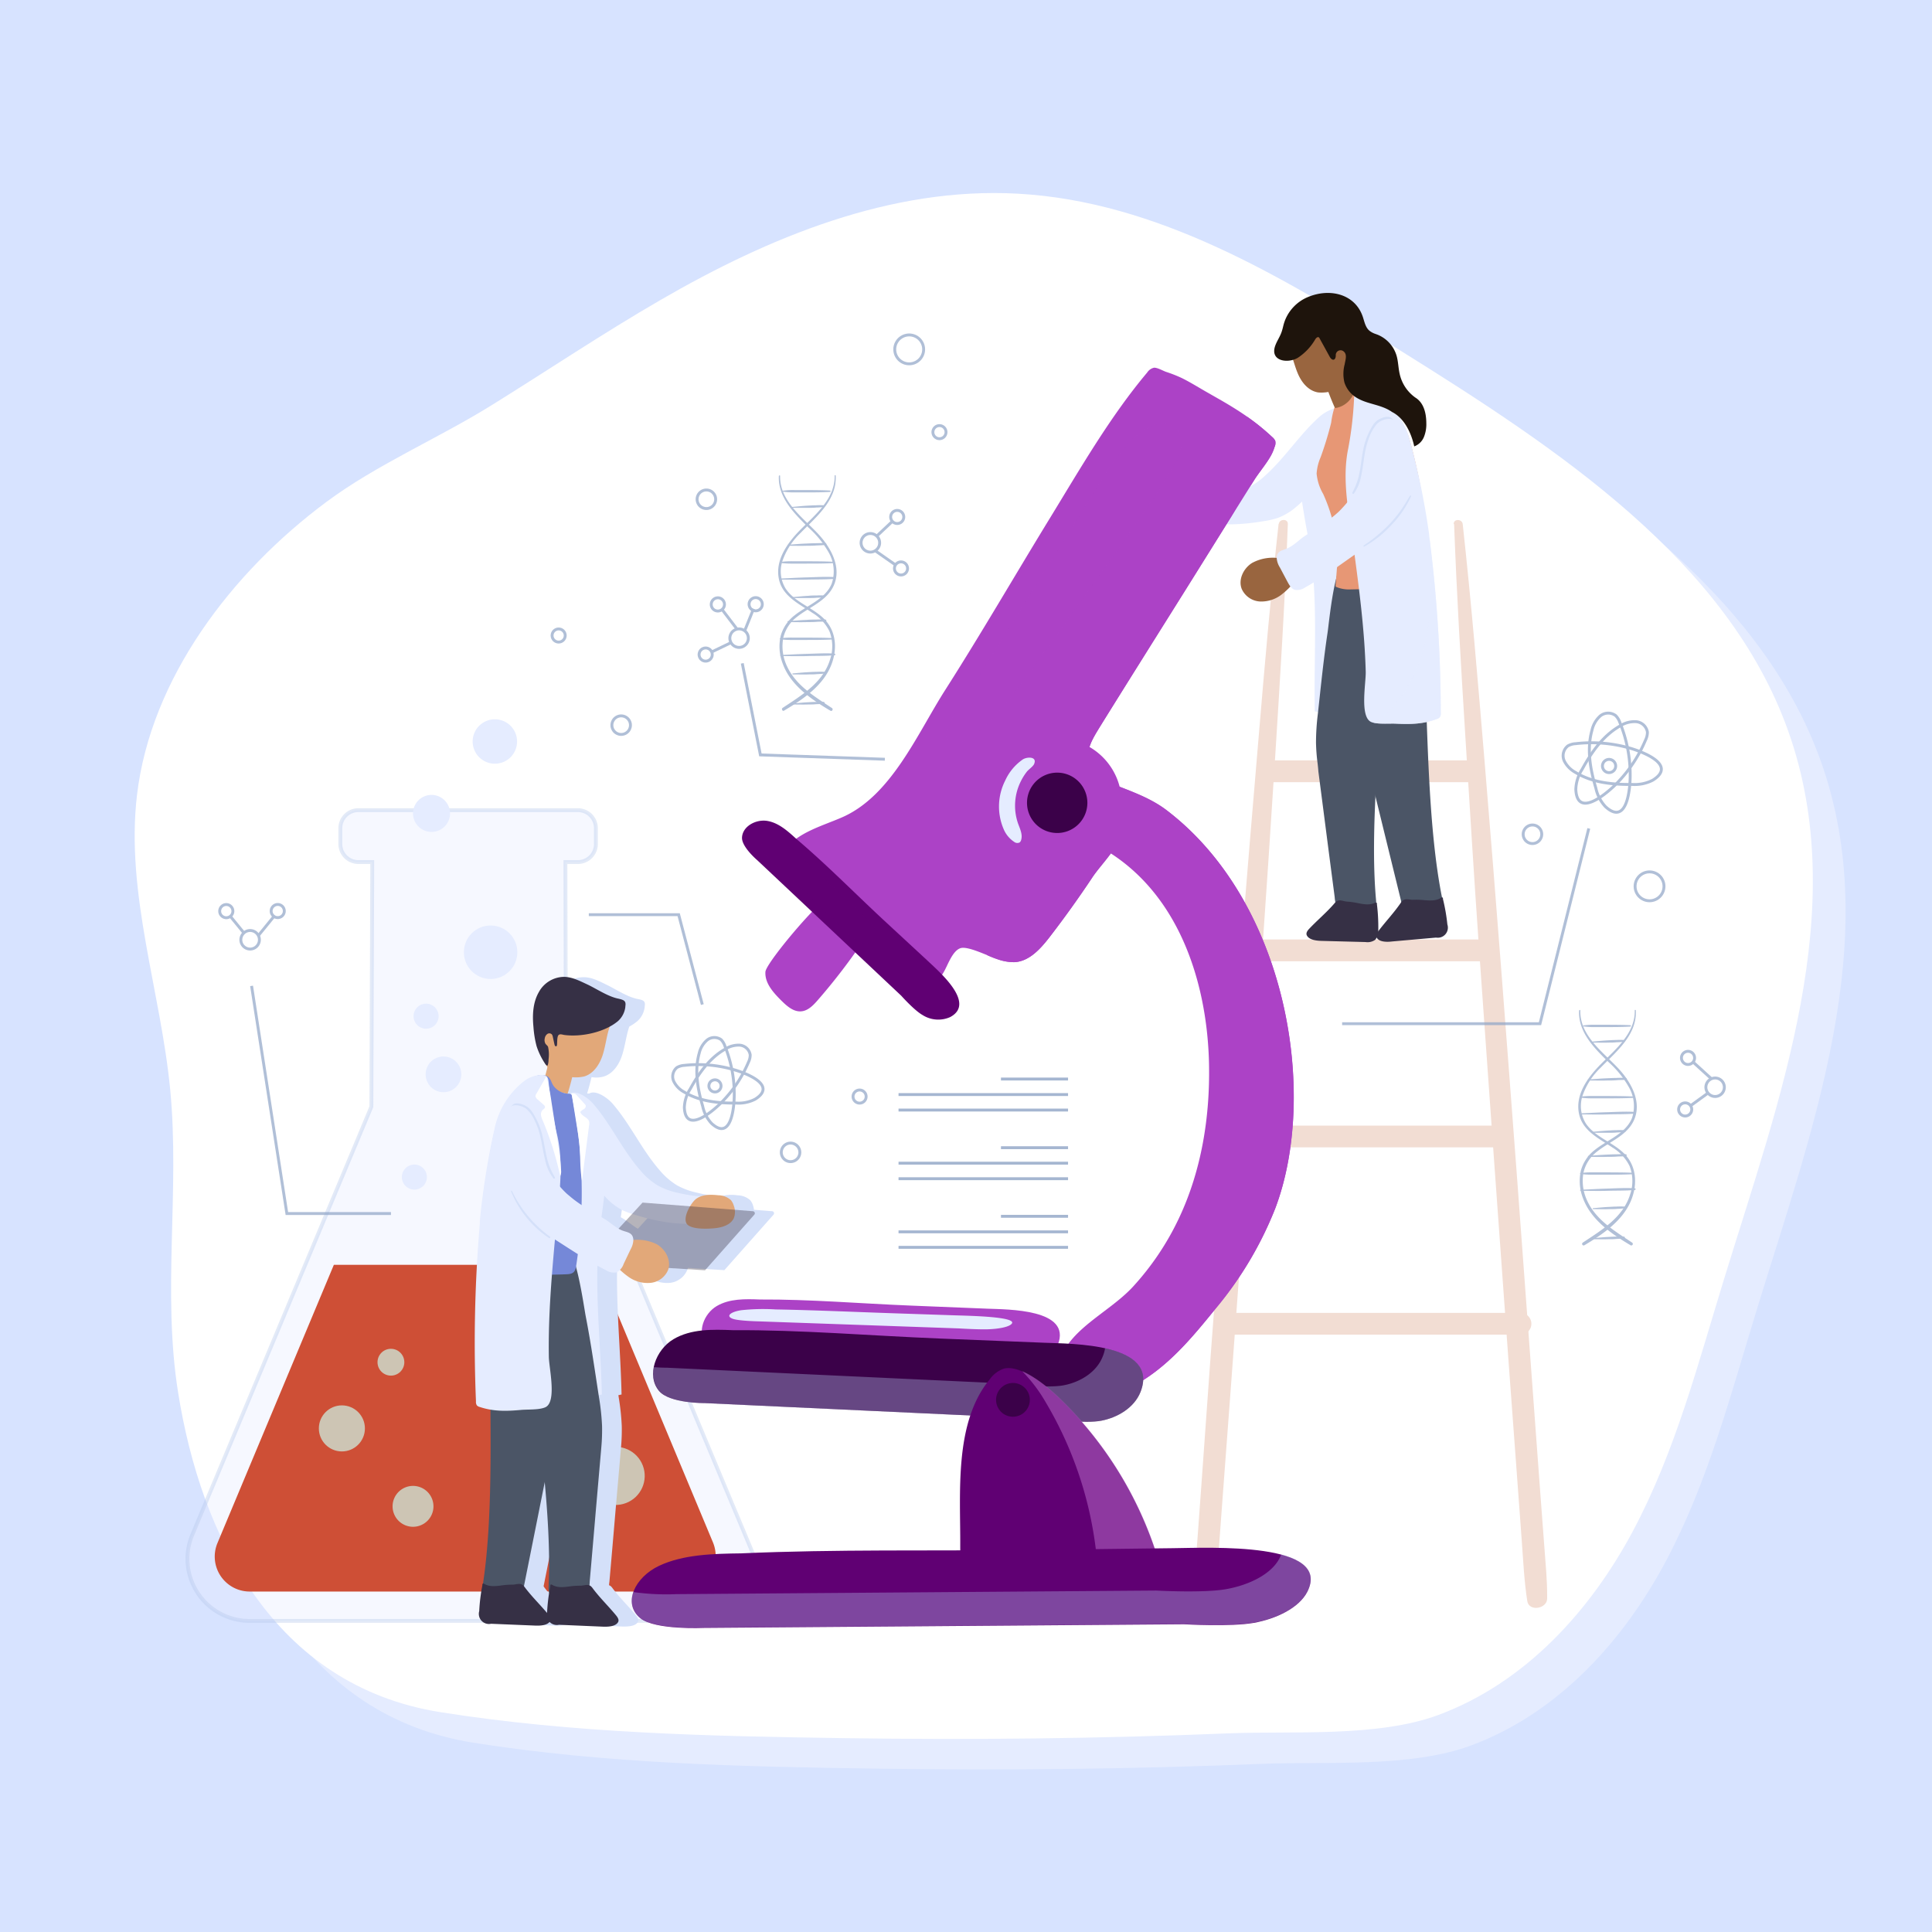 <svg xmlns="http://www.w3.org/2000/svg" viewBox="0 0 500 500"><defs><style>.cls-1{isolation:isolate;}.cls-2{fill:#d7e3ff;}.cls-11,.cls-17,.cls-26,.cls-28,.cls-29,.cls-3{mix-blend-mode:multiply;}.cls-14,.cls-30,.cls-4{fill:#e5ecff;}.cls-5{fill:#fff;}.cls-6{fill:#f2ddd3;}.cls-7{fill:#4b5566;}.cls-19,.cls-8{fill:#363045;}.cls-9{fill:#e79775;}.cls-10{fill:#99653f;}.cls-11{opacity:0.57;}.cls-12{fill:#1e140c;}.cls-13,.cls-17{fill:#d4e0f9;}.cls-14{stroke:#b3c5e8;opacity:0.37;}.cls-14,.cls-33{stroke-miterlimit:10;}.cls-15{fill:#ce4f36;}.cls-16{fill:#ccfff2;opacity:0.67;}.cls-18{fill:#e2a879;}.cls-19{opacity:0.36;}.cls-20,.cls-28{fill:#7588d8;}.cls-21,.cls-31{fill:#ac42c6;}.cls-22{fill:#600073;}.cls-23,.cls-25,.cls-30,.cls-31{mix-blend-mode:screen;}.cls-23{opacity:0.57;}.cls-24{fill:#3b0149;}.cls-26{opacity:0.34;}.cls-27{fill:#b8ccf3;}.cls-28,.cls-29{opacity:0.41;}.cls-29{fill:#cf8ce0;}.cls-31{opacity:0.65;}.cls-32{opacity:0.8;}.cls-33{fill:none;stroke:#8fa4c6;stroke-width:0.75px;}.cls-34{opacity:0.7;}.cls-35{fill:#8fa4c6;}</style></defs><g class="cls-1"><g id="BACKGROUND"><rect class="cls-2" width="500" height="500"/></g><g id="OBJECTS"><g class="cls-3"><path class="cls-4" d="M380.78,451.7c22.56-8.4,39.36-27.07,50.3-47.58s16.79-43.1,23.58-65.2c14.24-46.4,33-95.81,16.59-141.86C455.57,153,411.84,124.17,370.83,98.59c-30.43-19-62.75-38.6-99-40.58C239,56.22,207.41,69.34,179.46,85.52c-14.89,8.62-29.12,18.19-43.71,27.25-13.93,8.64-29.75,15.36-42.73,25C68.37,156,47.51,183.51,43.93,213.69c-3,25.48,6.19,50.83,8.62,76.42,2.45,25.95-2.09,52.23,2,78,5.9,37.32,24.76,76,67.86,82.89,34.43,5.46,69.73,6.23,104.51,6.72,33.16.48,66.36.13,99.47-1.23C343,455.81,365,457.58,380.78,451.7Z"/></g><path class="cls-5" d="M372.31,443.81c22.56-8.4,39.35-27.07,50.29-47.58s16.79-43.1,23.58-65.2c14.25-46.4,33-95.81,16.6-141.86-15.69-44.07-59.41-72.89-100.43-98.48-30.43-19-62.75-38.59-99-40.57-32.84-1.8-64.46,11.32-92.4,27.51-14.9,8.62-29.13,18.18-43.72,27.24-13.93,8.65-29.75,15.36-42.72,25C59.9,148.14,39,175.62,35.45,205.79c-3,25.49,6.19,50.84,8.62,76.43,2.46,25.95-2.09,52.23,2,78,5.89,37.31,24.75,76,67.86,82.88,34.42,5.47,69.72,6.23,104.5,6.73,33.16.48,66.36.13,99.48-1.24C334.51,447.92,356.53,449.69,372.31,443.81Z"/><path class="cls-6" d="M381.19,202.42l-52.63,0a2.82,2.82,0,1,1,0-5.63l52.63,0a2.82,2.82,0,1,1,0,5.63Z"/><path class="cls-6" d="M384.23,248.77l-58.74,0a2.82,2.82,0,1,1,0-5.63l58.74,0a2.82,2.82,0,1,1,0,5.63Z"/><path class="cls-6" d="M387.46,296.94l-65.23,0a2.82,2.82,0,1,1,0-5.63l65.23,0a2.82,2.82,0,1,1,0,5.63Z"/><path class="cls-6" d="M393.33,345.4l-73.35,0a2.82,2.82,0,1,1,0-5.62l73.35,0a2.82,2.82,0,1,1,0,5.63Z"/><path class="cls-6" d="M330.9,135.58c-2,18.07-3.57,36.18-5.09,54.28s-3.08,36.19-4.46,54.29q-4.14,54.28-8.17,108.57L311,383.18q-.54,7.49-1.09,15c-.37,5.16-.95,10.34-.9,15.51,0,2.65,4.7,3.47,5.14.65.74-4.62,1-9.28,1.32-13.95s.68-9,1-13.57q1-13.71,2.05-27.42,2-27.14,4-54.28c2.57-36.18,5.16-72.36,7.45-108.57,1.28-20.3,2.56-40.6,3.32-60.93.05-1.44-2.19-1.38-2.35,0Z"/><path class="cls-6" d="M376.32,135.6c.67,18.29,1.76,36.56,2.9,54.84,1.13,18.09,2.23,36.19,3.5,54.28q3.82,54.3,7.76,108.58l2.25,30.46q.56,7.49,1.1,15c.39,5.21.62,10.44,1.43,15.61.44,2.79,5.11,2,5.14-.65.06-4.62-.43-9.24-.76-13.85l-1-13.3q-1-13.56-2-27.14-2-27.15-4-54.28c-2.73-36.2-5.45-72.4-8.47-108.58-1.7-20.32-3.39-40.65-5.62-60.93-.15-1.38-2.39-1.44-2.34,0Z"/><path class="cls-4" d="M354.43,179.64c0-10.34,0-20.7-.81-31-.74-9-1-20.64-7.06-27.94a8.14,8.14,0,0,0-5.08-3.07,5,5,0,0,0-5.08,2.57,8.08,8.08,0,0,0-.2,4.5c.68,4.6,1.35,9.2,2.24,13.76,2.92,14.93,1.51,30.47,1.83,45.64a24.35,24.35,0,0,0,11.26-.33,4.09,4.09,0,0,0,2.2-1.16A4.54,4.54,0,0,0,354.43,179.64Z"/><path class="cls-4" d="M341.57,107.78c-5.28,4.67-9.07,10.84-14.37,15.5a18.22,18.22,0,0,1-5,3.3,18.58,18.58,0,0,1-5.27,1.18,40.94,40.94,0,0,1-7.67.06,9.14,9.14,0,0,0-3.83.15,2.75,2.75,0,0,0-2,2.92,3.68,3.68,0,0,0,2.2,2.18c6.66,3.32,14.55,3,21.88,1.73a20.32,20.32,0,0,0,3.17-.76,15.69,15.69,0,0,0,4.67-2.77c6.09-5,9.54-12.5,12.62-19.77a7.28,7.28,0,0,0,.84-3.68C348.25,103.66,343.35,106.2,341.57,107.78Z"/><path class="cls-7" d="M354.23,199.05a48.17,48.17,0,0,1-1-5.33,61.37,61.37,0,0,1-.35-7.55c0-7-.1-14,.16-21.06.19-5-.1-10.11.8-15.09.35-1.92.85-4.66,3.45-4.4,3.72.38,6.56,5.95,7.86,8.88,2.86,6.44,3.28,13,3.61,19.91.75,15.66.87,40.27,4.46,58,.57,2.79-.1,3.07-2.45,4.69-2.12,1.46-5.06,1.78-6.79-.52a9.68,9.68,0,0,1-1.43-3.62l-4.36-17.77q-1.73-7.07-3.46-14.13C354.55,200.37,354.38,199.71,354.23,199.05Z"/><path class="cls-8" d="M373.44,232.69l0-.17a.45.45,0,0,0-.12-.25c-.12-.08-.28,0-.4.09-1.29.84-3,.72-4.49.58a18.74,18.74,0,0,0-2.8-.07c-.89,0-1.89-.43-2.67.24a2.54,2.54,0,0,0-.44.54c-1.77,2.6-3.89,4.79-5.79,7.31-.37.5-.75,1.15-.45,1.69.69,1.22,2.83,1.15,4,1l11.36-1a2.62,2.62,0,0,0,2.94-3.4A48.24,48.24,0,0,0,373.44,232.69Z"/><path class="cls-7" d="M341,197.62a49.25,49.25,0,0,1-.42-5.42,61.45,61.45,0,0,1,.49-7.54c.77-7,1.46-14,2.5-20.91.41-2.72,1.8-18.23,4.73-18.71,4.95-.79,9.73,1.85,14,4.39a6.37,6.37,0,0,1,1.54,1.13c2.52,2.77-.08,6.91-1.48,9.47a40.4,40.4,0,0,0-2.78,5.54,32.91,32.91,0,0,0-1.47,9.16c-1,15.66-3.61,40.13-2,58.11.26,2.84-.44,3-3,4.39-2.27,1.22-5.22,1.21-6.69-1.27a9.86,9.86,0,0,1-1-3.76q-1.19-9.06-2.36-18.14-.93-7.22-1.87-14.43C341.16,199,341.07,198.29,341,197.62Z"/><path class="cls-8" d="M356.35,234.06l0-.17a.37.37,0,0,0-.09-.26c-.11-.09-.28,0-.41,0-1.37.7-3,.39-4.52.08a20.26,20.26,0,0,0-2.77-.38c-.9-.06-1.84-.64-2.69-.05a2.47,2.47,0,0,0-.49.48c-2.05,2.39-4.41,4.33-6.57,6.62-.43.45-.87,1.06-.63,1.63.55,1.29,2.68,1.46,3.82,1.49l11.4.3a3.45,3.45,0,0,0,2.49-.57,3.51,3.51,0,0,0,.81-2.48A48.78,48.78,0,0,0,356.35,234.06Z"/><path class="cls-9" d="M346,140.86c.13,1.1.3,2.22.33,3.32A27.39,27.39,0,0,1,346,147c-.11,1.48-.23,3-.35,4.44a.67.67,0,0,0,0,.32.53.53,0,0,0,.29.19,8.38,8.38,0,0,0,3.13.6q10.2-.17,20.37-1c.91-6.23.07-12.71-.78-18.94a136.44,136.44,0,0,0-3.89-18.87c-1.64-5.93-9.58-17.27-16.8-11a10.64,10.64,0,0,0-2.65,2.83,22.66,22.66,0,0,0-.82,3.85,89.08,89.08,0,0,1-2.71,8.88,12.75,12.75,0,0,0-1.05,4.25,12.71,12.71,0,0,0,1.7,5.29A42.35,42.35,0,0,1,346,140.86Z"/><path class="cls-10" d="M331.62,144.56a11.24,11.24,0,0,0-7.58,1.13c-2.22,1.38-3.63,4.27-2.69,6.71a5.51,5.51,0,0,0,4.65,3.26,8.56,8.56,0,0,0,5.6-1.73,19.84,19.84,0,0,0,4.12-4.31"/><path class="cls-4" d="M372.59,185.64a1.6,1.6,0,0,1-.74.44c-3.54,1.34-6.81,1.39-10.58,1.21-1.47-.08-4.08.15-5.74-.23a3.59,3.59,0,0,1-.63-.19c-3.06-1.27-1.38-10.08-1.45-13-.29-10.85-1.72-21.62-3.17-32.36,0-.18,0-.36-.07-.54-1.09-8.13-3-16.77-1.28-24.94a92.61,92.61,0,0,0,1.48-12.44c.09-1.42,0-2.57,1.67-2.71a7.92,7.92,0,0,1,4.95,1.59,21,21,0,0,1,7.78,11.25,196.3,196.3,0,0,1,5,24.23l.06.47,0,.19a361.37,361.37,0,0,1,3,45.89A1.62,1.62,0,0,1,372.59,185.64Z"/><g class="cls-11"><path class="cls-4" d="M372.59,185.64a1.6,1.6,0,0,1-.74.44c-3.54,1.34-6.81,1.39-10.58,1.21-1.47-.08-4.08.15-5.74-.23l.21-.14c7.33-4.91,11.66-13.39,13.41-22s1.25-17.49.72-26.26a361.37,361.37,0,0,1,3,45.89A1.62,1.62,0,0,1,372.59,185.64Z"/></g><path class="cls-10" d="M333.44,90.05c1.1,2.15,1.54,4.58,2.51,6.79s2.69,4.31,5.17,4.72a9.92,9.92,0,0,0,5.3-1c2.34-1,4.78-2.27,5.84-4.49a1.92,1.92,0,0,0,.12-1.92A51.64,51.64,0,0,0,350,87.36a11.78,11.78,0,0,0-1.85-3.21C345.84,81.5,341.58,81,338,82.09a8.63,8.63,0,0,0-4.82,3.22C332.1,86.93,332.59,88.41,333.44,90.05Z"/><path class="cls-10" d="M349.68,97.64a6.77,6.77,0,0,1,.82,3.41,4.84,4.84,0,0,1-.89,2.07,6.25,6.25,0,0,1-2,1.79,5.51,5.51,0,0,1-1.23.51,2.69,2.69,0,0,1-.67.15c-.29,0-.27-.06-.39-.34-.88-2-1.66-4-2.34-6.13"/><path class="cls-12" d="M356,86.43l.49.18a8.46,8.46,0,0,1,4.93,5.4c.45,1.53.45,3.15.8,4.69a10.19,10.19,0,0,0,4.07,6.19c2.23,1.37,2.83,4.12,2.84,6.63a8.75,8.75,0,0,1-.61,3.55,4.36,4.36,0,0,1-2.52,2.46c-.7-3.29-2.49-7.28-5.73-8.9-2.83-2-6.36-1.95-9.22-3.72A7.18,7.18,0,0,1,347.94,99a9.55,9.55,0,0,1,.06-4.72c.17-1.09.75-2.55-.3-3.36a1.23,1.23,0,0,0-2,1c0,1.47-1,1.56-1.64.29l-2.55-4.64a.67.67,0,0,0-.18-.25c-.33-.24-.73.15-.94.49a14.2,14.2,0,0,1-4.52,4.79c-2.57,1.53-7.24.9-5.86-3.08.44-1.25,1.23-2.34,1.66-3.6s.38-1.65.88-3a10.86,10.86,0,0,1,6-6.07c5.82-2.4,12.33-.65,14.21,5.34.4,1.26.69,2.68,1.74,3.47A5.11,5.11,0,0,0,356,86.43Z"/><path class="cls-4" d="M347.56,131.28a23.8,23.8,0,0,0,5.32-9.14c1.07-3.41,0-6.82,1.64-10.11.86-1.75,2.62-3.26,4.57-3.1,1.7.14,3.06,1.49,4,2.93a21.26,21.26,0,0,1,3,11,18.76,18.76,0,0,1-.8,6.67c-1.84,5.28-7.2,8.93-11.64,11.91-5.31,3.57-10.22,7.45-15.87,10.58a3.61,3.61,0,0,1-2.57.65c-1-.25-1.53-1.22-2-2.09-.67-1.25-1.33-2.51-2-3.76a5.23,5.23,0,0,1-.8-2.36c0-2,1.6-2,2.92-2.62,1.52-.7,2.95-2.19,4.36-3.13,3-2,6.19-3.86,8.85-6.36C346.89,132,347.23,131.64,347.56,131.28Z"/><path class="cls-13" d="M360.49,108.5c-.21-.09-.33-.32-.52-.43a1.62,1.62,0,0,0-.69-.19,3.65,3.65,0,0,0-1.8.37,4.41,4.41,0,0,0-1.81,1.28,12.06,12.06,0,0,0-1.2,2,17.56,17.56,0,0,0-1.63,4.66c-.37,1.79-.56,3.61-.87,5.41a23.43,23.43,0,0,1-.67,2.87,23.39,23.39,0,0,1-1.3,3c-.1.22.19.5.37.28a10.49,10.49,0,0,0,1.83-4.3c.38-1.61.58-3.26.83-4.9a24.06,24.06,0,0,1,1.14-4.9,12.56,12.56,0,0,1,2.11-3.87,4.68,4.68,0,0,1,2.36-1.28c.4-.09,1.46-.21,1.78.16.06.06.13,0,.07-.08Z"/><path class="cls-13" d="M353.11,141.43a28,28,0,0,0,7.07-5.65,26.09,26.09,0,0,0,5-7.34c.07-.17-.2-.27-.29-.12-.77,1.25-1.49,2.53-2.35,3.73a32.05,32.05,0,0,1-2.81,3.45,39.3,39.3,0,0,1-6.8,5.67.15.15,0,0,0,.16.26Z"/><path class="cls-14" d="M200.69,416,146.47,286.42l-.14-63.32h3.22a4.67,4.67,0,0,0,4.67-4.67v-4.09a4.67,4.67,0,0,0-4.67-4.67H92.75a4.67,4.67,0,0,0-4.67,4.67v4.09a4.67,4.67,0,0,0,4.67,4.67h3.59l-.23,63.32L49.76,397.22a16.07,16.07,0,0,0,14.82,22.27H198.39A2.49,2.49,0,0,0,200.69,416Z"/><path class="cls-15" d="M176.07,411.89H64.64a9.05,9.05,0,0,1-8.36-12.55l30.12-72h68.11l30,71.82A9.19,9.19,0,0,1,176.07,411.89Z"/><path class="cls-4" d="M110.48,304.64a3.24,3.24,0,1,1-3.24-3.25A3.24,3.24,0,0,1,110.48,304.64Z"/><circle class="cls-4" cx="126.97" cy="246.44" r="6.92"/><path class="cls-4" d="M116.47,210.52a4.79,4.79,0,1,1-4.79-4.8A4.8,4.8,0,0,1,116.47,210.52Z"/><path class="cls-4" d="M113.51,263a3.24,3.24,0,1,1-3.24-3.25A3.24,3.24,0,0,1,113.51,263Z"/><circle class="cls-4" cx="114.77" cy="278.04" r="4.62"/><circle class="cls-4" cx="128.07" cy="191.9" r="5.75"/><circle class="cls-16" cx="101.17" cy="352.54" r="3.47"/><path class="cls-16" d="M112.18,389.83a5.29,5.29,0,1,1-5.29-5.28A5.29,5.29,0,0,1,112.18,389.83Z"/><circle class="cls-16" cx="88.48" cy="369.67" r="5.96"/><circle class="cls-16" cx="159.32" cy="381.98" r="7.52" transform="translate(-125.51 81.7) rotate(-20.85)"/><path class="cls-17" d="M199.85,313.46l-4.72-.37a6,6,0,0,0-.21-1,4.07,4.07,0,0,0-.77-1.49,5,5,0,0,0-3.27-1.25,10.18,10.18,0,0,0-4.54.31,41,41,0,0,1-6-1,18.87,18.87,0,0,1-5.06-1.86,18.25,18.25,0,0,1-4.56-3.94c-4.64-5.31-7.59-11.93-12.21-17.26-1.22-1.4-4.24-3.63-6-2.6l-.39,0h-.18c.44-1.4.81-2.82,1.15-4.24a7,7,0,0,0,3.23-.18c2.45-.79,4-3.25,4.75-5.71s1-4.86,1.79-7.19a12.68,12.68,0,0,0,2.07-1.39,5.85,5.85,0,0,0,1.92-3.7c0-.06,0-.1,0-.15.24-1.4-.39-1.62-1.78-1.89-2.72-.53-5.52-2.45-8-3.65-1.89-.91-3.84-2-6-2a7.52,7.52,0,0,0-6.61,3.91c-1.59,2.75-1.71,6-1.41,9.11a27,27,0,0,0,.8,4.89,18,18,0,0,0,2.27,4.64,1.28,1.28,0,0,0,.29.32c.08.12.14.24.22.35l.08.09c-.19.72-.37,1.43-.55,2.15a3,3,0,0,0-.86-.13H145a8,8,0,0,0-4.61,1.79,21,21,0,0,0-7.29,11.58A194.4,194.4,0,0,0,129.18,316c0,.16,0,.31,0,.47l0,.19a362.54,362.54,0,0,0-1,46,1.62,1.62,0,0,0,.31,1.11,1.57,1.57,0,0,0,.76.41,19.66,19.66,0,0,0,2.77.69c.11,14.27.14,31.47-1.91,45l-.07,0a.33.33,0,0,0-.1.24l0,.17a47.28,47.28,0,0,0-.79,6.7,2.62,2.62,0,0,0,3.08,3.27l11.39.47c1,0,2.94,0,3.73-1h0a3.53,3.53,0,0,0,2.45.74l11.39.49c1.14,0,3.28,0,3.92-1.22.28-.55-.13-1.19-.52-1.67-2-2.44-4.21-4.54-6.09-7.07a2.79,2.79,0,0,0-.46-.51,1.42,1.42,0,0,0-.42-.22c0-.37.08-.73.11-1.09q.8-9.12,1.57-18.23l1.26-14.49c.06-.68.11-1.35.17-2a49.08,49.08,0,0,0,.18-5.42,61.29,61.29,0,0,0-.81-7.52c0-.14-.05-.29-.07-.43l.83-.19c-.24-11.06-1.4-22.27-1.14-33.36q1.13.62,2.28,1.2a3.63,3.63,0,0,0,2.59.54,2.15,2.15,0,0,0,.94-.62,14.44,14.44,0,0,0,2.31,1.89A8.47,8.47,0,0,0,173.4,332a5.5,5.5,0,0,0,4.51-3.46,2.84,2.84,0,0,0,.09-.42l9.46.6,12.75-14.39A.54.54,0,0,0,199.85,313.46Zm-34-.37a17.49,17.49,0,0,0,2.74,1.07L165.09,318c-1.27-.72-2.5-1.82-3.7-2.55l-.73-.44c.27-1.82.51-3.66.73-5.49l.21.24A15.55,15.55,0,0,0,165.86,313.09Zm-25,97.66-.17-.21q1.78-8.91,3.56-17.82c.6-3,1.2-6,1.79-9a199.84,199.84,0,0,1,1,26.52,6.12,6.12,0,0,0,.14,2,34.48,34.48,0,0,0-.52,5v.26C144.7,415.18,142.61,413.15,140.82,410.75Z"/><path class="cls-4" d="M153.49,285.62c4.62,5.33,7.57,11.95,12.21,17.26a18.25,18.25,0,0,0,4.56,3.94,18.87,18.87,0,0,0,5.06,1.86,41.41,41.41,0,0,0,7.6,1.07,9.24,9.24,0,0,1,3.78.65,2.76,2.76,0,0,1,1.59,3.16,3.7,3.7,0,0,1-2.47,1.87c-7,2.41-14.82,1.07-21.92-1.17a19.28,19.28,0,0,1-3-1.17,15.55,15.55,0,0,1-4.26-3.36c-5.38-5.78-7.82-13.64-9.91-21.26a7.25,7.25,0,0,1-.35-3.76C147.41,280.66,151.94,283.82,153.49,285.62Z"/><path class="cls-18" d="M180.19,310.24c1.59-1.15,3.73-1.12,5.69-.91a5,5,0,0,1,3.27,1.25,4.07,4.07,0,0,1,.77,1.49,4.49,4.49,0,0,1,0,3.17c-.7,1.54-2.49,2.25-4.16,2.52s-7,.62-8.06-1.09S178.9,311.17,180.19,310.24Z"/><path class="cls-18" d="M157.92,265.36c-.91,2.41-1.12,5-1.89,7.49s-2.3,4.92-4.75,5.71a9.53,9.53,0,0,1-5.43-.3,20.31,20.31,0,0,1-2.52-.88,3.36,3.36,0,0,1-1.72-1.32,17.43,17.43,0,0,1-1.42-2.53q-.3-.66-.54-1.35a2,2,0,0,1-.12-1.27,59.3,59.3,0,0,1,1.48-6,13.52,13.52,0,0,1,1.56-3.64c2.09-3.12,6.32-4.26,10-3.64a8.12,8.12,0,0,1,5.14,2.69C159,261.89,158.62,263.51,157.92,265.36Z"/><path class="cls-8" d="M161.84,260.42c0,.05,0,.09,0,.15a5.85,5.85,0,0,1-1.92,3.7c-3.44,2.89-9.48,4.16-13.86,3.58-.47-.06-1.17-.37-1.54.06s-.3,1.82-.36,2.44c0,.18-.08.41-.26.44s-.35-.23-.39-.45c-.15-.65-.29-1.31-.44-2a1.43,1.43,0,0,0-.25-.64.92.92,0,0,0-1.18-.1,1.69,1.69,0,0,0-.65,1.09,1.94,1.94,0,0,0,.14,1.36c.19.34.57.53.71.89a9.25,9.25,0,0,1,.12,3.28,4.89,4.89,0,0,1-.23,1.53c-.25.07-.46-.17-.6-.39a18,18,0,0,1-2.27-4.64,27,27,0,0,1-.8-4.89c-.3-3.09-.18-6.36,1.41-9.11a7.52,7.52,0,0,1,6.61-3.91c2.15.07,4.1,1.13,6,2,2.5,1.2,5.3,3.12,8,3.65C161.45,258.8,162.08,259,161.84,260.42Z"/><path class="cls-18" d="M141.81,275.67l-1.25,4.91a.94.94,0,0,0,0,.55c.1.27.42.38.7.46l5.61,1.54a63,63,0,0,0,1.75-6.78"/><path class="cls-19" d="M195.21,314.36l-12.75,14.39-30.52-1.93,14.35-15.59,28.56,2.23A.54.54,0,0,1,195.21,314.36Z"/><path class="cls-4" d="M141.43,357.06c-.47-10.32-.94-20.67-.53-31,.35-9.07.14-20.67,5.85-28.22a8.08,8.08,0,0,1,4.94-3.29,4.94,4.94,0,0,1,5.18,2.35,8.12,8.12,0,0,1,.4,4.49c-.48,4.62-1,9.25-1.64,13.84-2.28,15-.2,30.5.13,45.67a24.35,24.35,0,0,1-11.26.16,4.06,4.06,0,0,1-2.25-1.07A4.44,4.44,0,0,1,141.43,357.06Z"/><path class="cls-7" d="M142.46,376.46a51.48,51.48,0,0,0,.79-5.37,59.6,59.6,0,0,0,0-7.56c-.29-7-.5-14-1.07-21-.4-5-.33-10.1-1.44-15-.44-1.91-1-4.63-3.64-4.26-3.7.54-6.3,6.23-7.47,9.21-2.58,6.56-2.72,13.11-2.75,20-.08,15.68.87,40.28-2,58.1-.45,2.83.23,3.07,2.65,4.59,2.18,1.37,5.13,1.56,6.76-.81a9.66,9.66,0,0,0,1.27-3.68q1.8-9,3.59-17.94,1.42-7.14,2.86-14.27Z"/><path class="cls-8" d="M124.84,410.26l0-.17a.33.33,0,0,1,.1-.24c.12-.09.28,0,.41.07,1.32.78,3,.59,4.51.38a18.69,18.69,0,0,1,2.79-.19c.89,0,1.87-.51,2.68.13a2.79,2.79,0,0,1,.46.51c1.88,2.53,4.1,4.62,6.1,7.06.39.48.8,1.12.52,1.67-.64,1.24-2.78,1.27-3.92,1.22l-11.39-.47a2.62,2.62,0,0,1-3.08-3.27A47.28,47.28,0,0,1,124.84,410.26Z"/><path class="cls-7" d="M155.63,374.45a49.08,49.08,0,0,0,.18-5.42,61.29,61.29,0,0,0-.81-7.52c-1.07-6.94-2.06-13.89-3.4-20.78-.53-2.7-2.58-18.14-5.53-18.49-5-.58-9.65,2.26-13.85,5a6.4,6.4,0,0,0-1.49,1.19c-2.4,2.88.37,6.9,1.89,9.4a41,41,0,0,1,3,5.42,32.53,32.53,0,0,1,1.86,9.09c1.67,15.59,5.34,39.93,4.51,58-.13,2.86.58,3,3.15,4.26,2.32,1.12,5.27,1,6.63-1.55a9.84,9.84,0,0,0,.85-3.8q.8-9.12,1.57-18.23l1.26-14.49C155.52,375.8,155.57,375.13,155.63,374.45Z"/><path class="cls-8" d="M142.42,410.52l0-.17a.37.37,0,0,1,.1-.25c.12-.08.28,0,.41.07,1.32.79,3,.6,4.51.39a20.11,20.11,0,0,1,2.79-.18c.89,0,1.87-.51,2.68.13a2.79,2.79,0,0,1,.46.51c1.88,2.53,4.09,4.63,6.09,7.07.39.48.8,1.12.52,1.67-.64,1.24-2.78,1.26-3.92,1.22l-11.39-.49a2.62,2.62,0,0,1-3.08-3.28A47.16,47.16,0,0,1,142.42,410.52Z"/><path class="cls-20" d="M150.2,318.12q-.37,4.88-1.12,9.7c-.33,2.13-1.72,1.91-3.5,2q-10.2.27-20.41-.15c-1.17-6.18-.61-12.69,0-18.95a132.91,132.91,0,0,1,3.07-19,21.26,21.26,0,0,1,7.2-11.51c1.45-1.1,4.33-2.66,6.2-1.67.95.51,1,1.64,1.6,2.46a5,5,0,0,0,3.86,2.05,1.05,1.05,0,0,1,.66.13.93.93,0,0,1,.29.62A125.11,125.11,0,0,1,150.2,318.12Z"/><path class="cls-18" d="M162.31,321.18a11.29,11.29,0,0,1,7.63.81c2.27,1.29,3.8,4.11,3,6.58A5.5,5.5,0,0,1,168.4,332a8.47,8.47,0,0,1-5.66-1.49,19.31,19.31,0,0,1-4.3-4.12"/><path class="cls-4" d="M123.42,363.72a1.57,1.57,0,0,0,.76.41c3.59,1.19,6.86,1.1,10.62.76,1.47-.15,4.08,0,5.73-.48a3.77,3.77,0,0,0,.62-.22c3-1.4.94-10.13.89-13-.18-10.85.78-21.67,1.77-32.46,0-.19,0-.37.05-.55.74-8.17,2.24-16.88.2-25a93.62,93.62,0,0,1-2-12.36c-.15-1.42-.08-2.57-1.79-2.64a7.92,7.92,0,0,0-4.87,1.8,21,21,0,0,0-7.29,11.58A194.4,194.4,0,0,0,124.18,316c0,.16,0,.31,0,.47l0,.19a362.54,362.54,0,0,0-1,46A1.62,1.62,0,0,0,123.42,363.72Z"/><path class="cls-4" d="M146.2,308.46a23.76,23.76,0,0,1-5.7-8.9c-1.22-3.36-.33-6.81-2.08-10-.94-1.72-2.75-3.15-4.69-2.91-1.7.22-3,1.63-3.87,3.1a21.24,21.24,0,0,0-2.5,11.1,18.55,18.55,0,0,0,1.09,6.62c2.07,5.2,7.58,8.62,12.13,11.4,5.46,3.34,10.54,7,16.32,9.89a3.63,3.63,0,0,0,2.59.54,3.69,3.69,0,0,0,1.9-2.18l1.83-3.84a5.15,5.15,0,0,0,.69-2.39c-.09-2-1.68-1.94-3-2.49-1.55-.64-3-2.07-4.49-2.95-3.1-1.88-6.35-3.59-9.11-6Q146.73,309,146.2,308.46Z"/><path class="cls-13" d="M132.37,286.33c.26-.31,1.14-.31,1.5-.27a5.28,5.28,0,0,1,2.29.86,9,9,0,0,1,2.38,3.46c1.51,3,1.7,6.52,2.53,9.76a11.38,11.38,0,0,0,2.16,4.83c.19.2.49-.06.37-.29a25.33,25.33,0,0,1-1.27-2.49,19.39,19.39,0,0,1-.77-2.49c-.43-1.78-.7-3.6-1.1-5.39a18.88,18.88,0,0,0-1.71-4.79c-.66-1.21-1.38-2.64-2.67-3.29a4.88,4.88,0,0,0-2.34-.68,2.17,2.17,0,0,0-.79.18c-.25.12-.39.41-.64.53-.06,0,0,.13.06.07Z"/><path class="cls-13" d="M132.25,308.28a26.5,26.5,0,0,0,9.85,12.13c.24.16.44-.21.22-.38a31.24,31.24,0,0,1-9.85-11.84c-.06-.12-.27,0-.22.09Z"/><path class="cls-5" d="M144.79,303.49a82,82,0,0,0-4.33-13.5,5.12,5.12,0,0,1-.45-1.37,1.6,1.6,0,0,1,.41-1.34c.23-.22.58-.39.62-.71s-.19-.52-.41-.71l-1.53-1.35a1.3,1.3,0,0,1-.51-.78,1.21,1.21,0,0,1,.23-.69l2.27-3.94c0-.26.14-.35.39-.37a66.4,66.4,0,0,1,1.26,6.58l1.71,11a56.51,56.51,0,0,1,.76,6.6,2.88,2.88,0,0,1-.22,1.46C144.92,304.12,144.84,303.71,144.79,303.49Z"/><path class="cls-5" d="M150.62,305.6q.9-7.12,1.82-14.24a2.59,2.59,0,0,0,0-1.21c-.38-1-1.94-1.3-2.26-2.37a2.41,2.41,0,0,1,.87-.7,1,1,0,0,0,.55-.9,1.16,1.16,0,0,0-.33-.52l-2.16-2.37a1.21,1.21,0,0,0-1.18-.27q.71,4.46,1.43,8.91c.25,1.56.5,3.13.64,4.71C150.24,299.84,150.07,302.43,150.62,305.6Z"/><path class="cls-21" d="M329.86,115.68a11.53,11.53,0,0,1-1,2.33c-1.24,2.19-3.13,4.38-4.35,6.35l-.68,1.08c-1.8,2.9-3.63,5.79-5.44,8.69q-6.09,9.76-12.2,19.53c-7.2,11.49-14.44,23-21.56,34.47-2.7,4.39-4.28,7.18-1.86,12.05,2.14,4.33,7.41,7.56,7.83,12.66.47,5.25-5.35,10.31-8,14.38q-5.25,7.88-11,15.34c-2.37,3.05-5.29,6.3-9.14,6.45a12.63,12.63,0,0,1-4-.66,29.2,29.2,0,0,1-3-1.17c-2.46-1-5.41-2.2-6.83-1.81-2.13.63-3.35,4.44-4.36,6.14-.74,1.32-1.88,2.82-3.37,2.64a4.27,4.27,0,0,1-1.8-.91,389.78,389.78,0,0,1-35.54-29.37,3.28,3.28,0,0,1-1.29-2,2.93,2.93,0,0,1,.76-1.9c3.48-4.54,9.51-6.12,14.77-8.39,12.87-5.54,19.56-21.66,26.85-33.06,9.36-14.67,18.07-29.74,27.16-44.58,7.78-12.7,15.47-26.1,25.08-37.53a2.87,2.87,0,0,1,1.74-1.24c.82-.09,2.3.76,3.12,1.06a34.86,34.86,0,0,1,4.08,1.6c2.5,1.23,4.84,2.75,7.3,4.11.46.28.95.54,1.42.82,2.9,1.63,5.64,3.28,8.26,5.11a58.13,58.13,0,0,1,6.41,5.2,3,3,0,0,1,.81,1A2.47,2.47,0,0,1,329.86,115.68Z"/><g class="cls-3"><path class="cls-21" d="M329.86,115.68a11.53,11.53,0,0,1-1,2.33c-1.24,2.19-3.13,4.38-4.35,6.35l-.68,1.08c-2.09,2.57-3.67,5.86-5.44,8.69q-6.09,9.76-12.2,19.53c-7.2,11.49-14.44,23-21.56,34.47-2.7,4.39-4.28,7.18-1.86,12.05,2.14,4.33,7.41,7.56,7.83,12.66.47,5.25-5.35,10.31-8,14.38q-5.25,7.88-11,15.34c-2.37,3.05-5.29,6.3-9.14,6.45a12.63,12.63,0,0,1-4-.66,29.2,29.2,0,0,1-3-1.17c1.44-5.13,5.62-9.81,5.74-15.26.17-7.56-7.38-13.2-8.88-20.63-1.1-5.42,1.26-11,4.67-15.38s7.9-7.73,11.91-11.52c10.09-9.52,17.12-21.81,24.68-33.33,7.92-12.09,15.8-24.21,24.07-36,1.33-1.9,2.65-3.79,4-5.68.37-.5.75-1,1.16-1.49a58.13,58.13,0,0,1,6.41,5.2,3,3,0,0,1,.81,1A2.47,2.47,0,0,1,329.86,115.68Z"/></g><path class="cls-21" d="M213.15,233.07c-4.66,4-15,16.52-15.06,18.46-.18,2.93,2.07,5.38,4.15,7.45,1.43,1.41,3.13,2.93,5.13,2.75,1.72-.14,3.06-1.52,4.2-2.82A156.05,156.05,0,0,0,224,242.62"/><path class="cls-22" d="M245.88,263.23c6.9-3.63-3.12-12-6-14.76L228.4,237.85c-7.39-6.88-14.56-14.17-22.26-20.7-2.2-2-4.57-4.18-7.53-4.69s-6.53,1.4-6.58,4.4c0,2.42,3.95,5.76,3.95,5.76l37.25,35.06s3.35,3.77,5.51,5A7.58,7.58,0,0,0,245.88,263.23Z"/><g class="cls-23"><path class="cls-22" d="M225.65,243.8c3.67-1.94-1.67-6.42-3.23-7.88l-6.1-5.66c-3.94-3.67-7.77-7.56-11.88-11a8.47,8.47,0,0,0-4-2.51c-1.58-.27-3.49.75-3.51,2.35,0,1.29,2.1,3.08,2.1,3.08l19.88,18.7a17,17,0,0,0,2.94,2.67A4,4,0,0,0,225.65,243.8Z"/></g><path class="cls-21" d="M273.77,348c3.68-9.27-13.06-9.1-18.19-9.31l-20-.81c-12.91-.52-26-1.64-38.88-1.57-3.84-.15-7.92-.25-11.23,1.71s-5.18,6.81-2.73,9.76c2,2.39,8.64,2.31,8.64,2.31l65.42,3.05s6.39.87,9.53.28S272.6,350.94,273.77,348Z"/><path class="cls-21" d="M278.9,216.47c25.49,10,33.65,37.16,34,59.3.22,13.26-1.91,27.09-7.82,39.57A71,71,0,0,1,293.21,333c-4.87,5.29-12.5,9.09-16.64,14.68-2.54,3.43-3.23,8.32-.09,11.34,3.87,3.72,11,2.6,16,.07,9.41-4.75,16.12-13.07,22.26-20.63A94.32,94.32,0,0,0,330,312.82c11.26-29.53,3.23-79.32-28.1-103.17-4.46-3.4-10-5.16-15.28-7.29-2.39-1-4.66.34-6.65,1.84a10.1,10.1,0,0,0-3.61,6,5.32,5.32,0,0,0,.42,4.14C277.6,215.57,277.34,215.86,278.9,216.47Z"/><g class="cls-3"><path class="cls-21" d="M330,312.82a94.35,94.35,0,0,1-15.21,25.64c-6.14,7.56-12.85,15.88-22.26,20.63-4.85,2.44-11.72,3.57-15.66.24a22.81,22.81,0,0,0,5.23-1.84c9.4-4.75,16.11-13.07,22.25-20.63a94.92,94.92,0,0,0,15.21-25.65c11.25-29.52,3.21-79.32-28.1-103.16A40.19,40.19,0,0,0,281.8,203a5.43,5.43,0,0,1,4.79-.6c5.29,2.12,10.81,3.88,15.29,7.29C333.2,233.49,341.22,283.29,330,312.82Z"/></g><path class="cls-21" d="M290.29,207.68a16.69,16.69,0,1,1-16.77-16.61A16.69,16.69,0,0,1,290.29,207.68Z"/><path class="cls-24" d="M281.41,207.73a7.81,7.81,0,1,1-7.85-7.77A7.81,7.81,0,0,1,281.41,207.73Z"/><path class="cls-24" d="M295.16,360.25c5-12.7-17.9-12.46-24.92-12.75l-27.32-1.1c-17.69-.72-35.56-2.25-53.26-2.15-5.26-.22-10.85-.35-15.38,2.34s-7.09,9.32-3.73,13.37c2.7,3.26,11.82,3.16,11.82,3.16L272,367.3s8.75,1.19,13,.38S293.55,364.31,295.16,360.25Z"/><g class="cls-25"><path class="cls-4" d="M261.52,342.86c3-2.07-10.25-2.32-14.3-2.45l-15.76-.53c-10.21-.34-20.51-.82-30.73-1a52.87,52.87,0,0,0-8.89.2c-2.63.4-4.15,1.48-2.24,2.21,1.54.58,6.81.68,6.81.68l51.68,1.82s5,.31,7.53.23S260.56,343.53,261.52,342.86Z"/></g><g class="cls-26"><path class="cls-27" d="M295.16,360.24c-1.62,4.08-5.84,6.62-10.13,7.43s-13-.36-13-.36l-89.6-4.18s-9.13.08-11.83-3.17a7.22,7.22,0,0,1-1.36-6.15c1.9.17,3.34.15,3.34.15l89.61,4.18s8.75,1.19,13.05.38,8.53-3.37,10.13-7.43a9.23,9.23,0,0,0,.62-2.17C292.55,350.36,297.86,353.45,295.16,360.24Z"/></g><path class="cls-22" d="M273.8,361.53c-2.77-2.64-9.63-8.45-14-7.33a7.42,7.42,0,0,0-3.61,2.72c-9.34,11.22-7.59,29.44-7.68,43.29,0,3.18.2,6.77,2.6,8.87,2,1.78,5,1.89,7.72,1.86a293.22,293.22,0,0,0,37.9-2.81,4.16,4.16,0,0,0,2.72-1.1c.88-1,.55-2.6.15-3.9A97.58,97.58,0,0,0,273.8,361.53Z"/><path class="cls-28" d="M250.37,408.27q6,1.46,12,2.62-1.77,0-3.54.06c-2.71,0-5.68-.08-7.72-1.87A5.26,5.26,0,0,1,250.37,408.27Z"/><path class="cls-29" d="M299.47,407a4.21,4.21,0,0,1-2.72,1.09q-6.22.87-12.49,1.47a97.56,97.56,0,0,0-13.73-46.82,39.44,39.44,0,0,0-6-7.88c3.61,1.53,7.42,4.82,9.32,6.63a97.48,97.48,0,0,1,25.82,41.6C300,404.43,300.35,406,299.47,407Z"/><path class="cls-28" d="M283.07,413.5a4.19,4.19,0,0,1-2.91.32q-8.93-1.19-17.77-2.93,11-.22,21.87-1.29a1,1,0,0,1,0,.17C284.31,411.13,284.2,412.73,283.07,413.5Z"/><path class="cls-22" d="M338.31,412c6.65-13-25.1-11.44-34.83-11.33l-37.87.46c-24.51.29-49.29-.22-73.8.88-7.29.09-15,.28-21.24,3.22s-9.58,9.72-4.82,13.58c3.83,3.1,16.46,2.49,16.46,2.49l124.18-.94s12.15.7,18.08-.36S336.18,416.1,338.31,412Z"/><g class="cls-26"><path class="cls-27" d="M338.31,411.94c-2.13,4.16-7.91,6.95-13.84,8s-18.08.38-18.08.38l-124.18.93s-12.63.61-16.47-2.49a5.75,5.75,0,0,1-1.83-6.74,60.55,60.55,0,0,0,11.13.54l124.19-.93s12.15.69,18.08-.36,11.71-3.86,13.83-8a8.38,8.38,0,0,0,.44-1C337.42,403.84,341,406.72,338.31,411.94Z"/></g><circle class="cls-24" cx="262.15" cy="362.28" r="4.37"/><path class="cls-30" d="M260.15,202a14.85,14.85,0,0,0-.38,12.64,7.34,7.34,0,0,0,2.69,3.23,1.33,1.33,0,0,0,1.41.16,1.14,1.14,0,0,0,.39-.61c.46-1.42-.28-2.9-.79-4.3a14.1,14.1,0,0,1,.76-11,14.24,14.24,0,0,1,1.51-2.4c.47-.6,1.61-1.34,1.89-2,.85-2-1.86-1.87-2.91-1.19A13.25,13.25,0,0,0,260.15,202Z"/><path class="cls-31" d="M252,177l-5.79,9.21c-1.1,1.76-2.11,4.32-.52,5.64,1.2,1,3,.45,4.39-.3,4.2-2.32,7.44-6,10.44-9.77,4.06-5.08,7.85-10.36,11.64-15.65l16-22.33c5.31-7.41,10.63-14.83,15.28-22.67a15.49,15.49,0,0,0,2.27-5.29,5.64,5.64,0,0,0-1.68-5.26,5.52,5.52,0,0,0-5.2-.62c-7.4,2.62-12.81,12.9-16.81,19.27L263,159.55Q257.51,168.27,252,177Z"/><g class="cls-32"><line class="cls-33" x1="276.41" y1="279.25" x2="259.05" y2="279.25"/><line class="cls-33" x1="276.41" y1="283.27" x2="232.54" y2="283.27"/><line class="cls-33" x1="276.41" y1="287.28" x2="232.54" y2="287.28"/><line class="cls-33" x1="276.41" y1="297.02" x2="259.05" y2="297.02"/><line class="cls-33" x1="276.41" y1="301.03" x2="232.54" y2="301.03"/><line class="cls-33" x1="276.41" y1="305.05" x2="232.54" y2="305.05"/><line class="cls-33" x1="276.41" y1="314.78" x2="259.05" y2="314.78"/><line class="cls-33" x1="276.41" y1="318.8" x2="232.54" y2="318.8"/><line class="cls-33" x1="276.41" y1="322.81" x2="232.54" y2="322.81"/></g><g class="cls-34"><path class="cls-35" d="M216,123.14c.1,5.78-4.75,9.86-8.49,13.58-3.47,3.46-7.11,8.13-5.88,13.38,1,4.27,5.25,6.23,8.57,8.48a11.52,11.52,0,0,1,4.45,4.78,10.68,10.68,0,0,1,.16,7.35c-1.85,6-7.38,9.24-12.26,12.49-.42.29,0,1,.4.69,4.44-2.64,9.28-5.87,11.66-10.63,2.13-4.25,2.19-9.57-1.33-13.09-3-3-7.54-4.25-9.94-7.82a8.52,8.52,0,0,1-.75-7.44,18.33,18.33,0,0,1,4.61-7c4-4.12,9.41-8.42,9.08-14.8,0-.18-.29-.18-.28,0Z"/><path class="cls-35" d="M201.57,123.14c-.29,5.58,4,9.75,7.62,13.35a25.72,25.72,0,0,1,5.29,6.51,9.87,9.87,0,0,1,.78,8c-1.64,4.08-6.41,5.67-9.61,8.24a10.09,10.09,0,0,0-3.61,5.33,12.24,12.24,0,0,0,.51,7.13c2,5.62,7.41,9.29,12.35,12.23.44.27.83-.4.4-.69-4.4-2.93-9.27-5.78-11.6-10.77a12,12,0,0,1-1-7.34,9.58,9.58,0,0,1,3.66-5.56c3.14-2.48,7.47-4,9.31-7.81,2.34-4.83-.66-10.08-3.94-13.6-4-4.27-9.95-8.48-9.84-15,0-.18-.27-.18-.28,0Z"/><path class="cls-35" d="M202.64,127.24a18,18,0,0,0,2.94.19c1,0,2,0,3,0,2.06,0,4.13,0,6.19-.12a.18.18,0,0,0,0-.36c-2.06-.12-4.13-.11-6.19-.13-1,0-2,0-3,0a17,17,0,0,0-2.94.18.11.11,0,0,0,0,.21Z"/><path class="cls-35" d="M201.9,145.67a22,22,0,0,0,3.25.19c1.15,0,2.31,0,3.46,0,2.32,0,4.63,0,6.94-.12a.18.18,0,0,0,0-.36c-2.31-.12-4.62-.11-6.94-.13-1.15,0-2.31,0-3.46,0a21.91,21.91,0,0,0-3.25.19c-.1,0-.1.18,0,.2Z"/><path class="cls-35" d="M205.06,131.43c1.37,0,2.74,0,4.12,0,.69,0,1.38,0,2.07-.08a16,16,0,0,0,2-.15c.26-.05.17-.41-.06-.43a15.73,15.73,0,0,0-2.06,0c-.66,0-1.32.05-2,.08-1.35.07-2.69.22-4,.34a.12.12,0,1,0,0,.23Z"/><path class="cls-35" d="M205.06,182.32c1.37,0,2.74.05,4.12,0,.69,0,1.38,0,2.07-.08a16,16,0,0,0,2-.15c.26,0,.17-.41-.06-.43a17.7,17.7,0,0,0-2.06,0c-.66,0-1.32.05-2,.08-1.35.07-2.69.22-4,.34a.12.12,0,1,0,0,.23Z"/><path class="cls-35" d="M203.88,141.24c1.66,0,3.31.06,5,0,.83,0,1.66,0,2.48-.08a23,23,0,0,0,2.35-.15c.26,0,.17-.41-.06-.43-.81-.07-1.66,0-2.48,0s-1.59.05-2.38.08c-1.63.06-3.25.21-4.87.33a.12.12,0,0,0,0,.23Z"/><path class="cls-35" d="M202,150c2.32,0,4.65.07,7,0s4.68,0,7-.2a.22.22,0,0,0,0-.44c-2.31-.16-4.67,0-7,.06s-4.65.2-7,.31a.12.12,0,0,0,0,.24Z"/><path class="cls-35" d="M205.17,154.77c1.39,0,2.78,0,4.18,0,.69,0,1.39,0,2.08-.08a16.5,16.5,0,0,0,2-.15c.26-.05.17-.41-.06-.43a18.22,18.22,0,0,0-2.09,0c-.67,0-1.33,0-2,.08-1.38.07-2.73.22-4.1.34a.12.12,0,0,0,0,.23Z"/><path class="cls-35" d="M201.9,165.44a22,22,0,0,0,3.25.18c1.15,0,2.31,0,3.46,0,2.32,0,4.63,0,6.94-.13a.18.18,0,0,0,0-.35c-2.31-.12-4.62-.11-6.94-.13-1.15,0-2.31,0-3.46,0a21.91,21.91,0,0,0-3.25.18.11.11,0,0,0,0,.21Z"/><path class="cls-35" d="M203.88,161c1.66,0,3.31.05,5,0,.83,0,1.66,0,2.48-.07s1.58,0,2.35-.15c.26,0,.17-.41-.06-.43a22.8,22.8,0,0,0-2.48,0c-.79,0-1.59,0-2.38.08-1.63.06-3.25.21-4.87.32a.12.12,0,0,0,0,.24Z"/><path class="cls-35" d="M202,169.79c2.32,0,4.65.07,7,0s4.68,0,7-.21a.22.22,0,0,0,0-.43c-2.31-.16-4.67,0-7,.06s-4.65.2-7,.31a.12.12,0,0,0,0,.23Z"/><path class="cls-35" d="M205.17,174.54c1.39,0,2.78.05,4.18,0,.69,0,1.39,0,2.08-.08a18.84,18.84,0,0,0,2-.16c.26-.05.17-.4-.06-.43a18.23,18.23,0,0,0-2.09,0c-.67,0-1.33.05-2,.08-1.38.07-2.73.21-4.1.33a.12.12,0,0,0,0,.24Z"/><path class="cls-35" d="M423.07,261.53c.1,5.78-4.75,9.86-8.49,13.58-3.47,3.46-7.11,8.12-5.88,13.37,1,4.28,5.25,6.24,8.57,8.48a11.6,11.6,0,0,1,4.45,4.79,10.68,10.68,0,0,1,.16,7.35c-1.85,6-7.38,9.24-12.26,12.49a.4.4,0,0,0,.4.69c4.44-2.64,9.28-5.88,11.66-10.63,2.13-4.25,2.19-9.57-1.33-13.09-3-3-7.54-4.25-9.94-7.82a8.54,8.54,0,0,1-.75-7.45,18.37,18.37,0,0,1,4.61-7c4-4.13,9.41-8.43,9.08-14.8,0-.18-.29-.18-.28,0Z"/><path class="cls-35" d="M408.67,261.53c-.29,5.58,3.95,9.75,7.62,13.34a25.68,25.68,0,0,1,5.28,6.52,9.81,9.81,0,0,1,.79,7.95c-1.64,4.08-6.41,5.67-9.61,8.25a10.09,10.09,0,0,0-3.61,5.33,12.2,12.2,0,0,0,.51,7.12c2.05,5.63,7.41,9.3,12.35,12.24a.4.4,0,0,0,.4-.69c-4.4-2.93-9.27-5.78-11.6-10.77a12,12,0,0,1-1-7.34,9.54,9.54,0,0,1,3.66-5.56c3.14-2.48,7.47-4,9.31-7.81,2.34-4.83-.66-10.08-3.94-13.6-4-4.28-10-8.48-9.84-15,0-.18-.27-.18-.28,0Z"/><path class="cls-35" d="M409.74,265.62a16.28,16.28,0,0,0,2.88.19c1,0,2.07,0,3.1,0,2.06,0,4.13,0,6.19-.13a.18.18,0,0,0,0-.36c-2.06-.12-4.13-.1-6.19-.12-1,0-2.07,0-3.1,0a17.28,17.28,0,0,0-2.88.19c-.1,0-.1.19,0,.2Z"/><path class="cls-35" d="M409,284.06a21.85,21.85,0,0,0,3.24.19c1.16,0,2.32,0,3.47,0,2.32,0,4.63,0,6.94-.12a.18.18,0,0,0,0-.36c-2.31-.12-4.62-.11-6.94-.13-1.15,0-2.31,0-3.47,0a21.85,21.85,0,0,0-3.24.18.11.11,0,0,0,0,.21Z"/><path class="cls-35" d="M412.15,269.82c1.38,0,2.75.05,4.13,0,.69,0,1.38,0,2.07-.08a16,16,0,0,0,2-.16c.26,0,.17-.4-.06-.43a17.71,17.71,0,0,0-2.06,0c-.66,0-1.32.05-2,.08-1.35.07-2.69.21-4.05.33-.14,0-.15.24,0,.24Z"/><path class="cls-35" d="M412.15,320.71c1.38,0,2.75.05,4.13,0,.69,0,1.38,0,2.07-.08a16,16,0,0,0,2-.16c.26-.05.17-.4-.06-.43a17.71,17.71,0,0,0-2.06,0c-.66,0-1.32.05-2,.08-1.35.07-2.69.21-4.05.33-.14,0-.15.24,0,.24Z"/><path class="cls-35" d="M411,279.63c1.66,0,3.3.06,5,0,.83,0,1.66,0,2.48-.08s1.58,0,2.35-.15c.26,0,.17-.41-.06-.43a22.8,22.8,0,0,0-2.48,0c-.79,0-1.59.05-2.38.08-1.63.06-3.25.21-4.87.32a.12.12,0,0,0,0,.24Z"/><path class="cls-35" d="M409.07,288.41c2.32,0,4.65.08,7,0s4.68,0,7-.21a.22.22,0,0,0,0-.43c-2.31-.16-4.67,0-7,.06s-4.65.2-7,.31a.12.12,0,1,0,0,.23Z"/><path class="cls-35" d="M412.27,293.16c1.39,0,2.78,0,4.18,0,.69,0,1.39,0,2.08-.08a16.51,16.51,0,0,0,2-.16c.26,0,.17-.4-.06-.43a18.23,18.23,0,0,0-2.09,0c-.67,0-1.34.05-2,.08-1.38.07-2.73.21-4.1.33-.15,0-.15.24,0,.24Z"/><path class="cls-35" d="M409,303.82a21.85,21.85,0,0,0,3.24.19c1.16,0,2.32,0,3.47,0,2.32,0,4.63,0,6.94-.13a.18.18,0,0,0,0-.36c-2.31-.12-4.62-.1-6.94-.12-1.15,0-2.31,0-3.47,0a21.85,21.85,0,0,0-3.24.19.1.1,0,0,0,0,.2Z"/><path class="cls-35" d="M411,299.39c1.66,0,3.3.06,5,0,.83,0,1.66,0,2.48-.07s1.58,0,2.35-.16c.26,0,.17-.41-.06-.43-.81-.07-1.66,0-2.48,0s-1.59.05-2.38.08c-1.63.07-3.25.21-4.87.33a.12.12,0,0,0,0,.23Z"/><path class="cls-35" d="M409.07,308.18c2.32,0,4.65.07,7,0s4.68,0,7-.21a.22.22,0,0,0,0-.44c-2.31-.15-4.67,0-7,.07s-4.65.2-7,.31a.12.12,0,1,0,0,.23Z"/><path class="cls-35" d="M412.27,312.92c1.39,0,2.78.06,4.18,0,.69,0,1.39,0,2.08-.07a18.84,18.84,0,0,0,2-.16c.26-.05.17-.41-.06-.43a18.22,18.22,0,0,0-2.09,0c-.67,0-1.34.06-2,.09-1.38.06-2.73.21-4.1.33a.12.12,0,0,0,0,.23Z"/><path class="cls-33" d="M163.16,187.66a2.4,2.4,0,1,1-2.4-2.39A2.4,2.4,0,0,1,163.16,187.66Z"/><path class="cls-33" d="M185.21,129.21a2.4,2.4,0,1,1-2.4-2.4A2.39,2.39,0,0,1,185.21,129.21Z"/><circle class="cls-33" cx="426.9" cy="229.38" r="3.74"/><circle class="cls-33" cx="235.3" cy="90.42" r="3.74"/><path class="cls-33" d="M399,215.9a2.4,2.4,0,1,1-2.39-2.39A2.39,2.39,0,0,1,399,215.9Z"/><path class="cls-33" d="M207,298.22a2.4,2.4,0,1,1-2.4-2.39A2.41,2.41,0,0,1,207,298.22Z"/><circle class="cls-33" cx="144.58" cy="164.47" r="1.7"/><circle class="cls-33" cx="243.13" cy="111.84" r="1.7"/><circle class="cls-33" cx="222.46" cy="283.79" r="1.7"/><path class="cls-33" d="M227.65,140.47a2.4,2.4,0,1,1-2.39-2.39A2.39,2.39,0,0,1,227.65,140.47Z"/><circle class="cls-33" cx="232.2" cy="133.79" r="1.7"/><circle class="cls-33" cx="233.18" cy="147.11" r="1.7"/><line class="cls-33" x1="226.94" y1="138.7" x2="231.04" y2="134.84"/><line class="cls-33" x1="226.45" y1="142.49" x2="231.93" y2="146.32"/><path class="cls-33" d="M64.9,240.82A2.4,2.4,0,1,1,62.34,243,2.41,2.41,0,0,1,64.9,240.82Z"/><path class="cls-33" d="M58.69,234.1a1.7,1.7,0,0,1-.25,3.4,1.7,1.7,0,1,1,.25-3.4Z"/><path class="cls-33" d="M72,234.08a1.7,1.7,0,1,1-1.82,1.58A1.71,1.71,0,0,1,72,234.08Z"/><line class="cls-33" x1="63.09" y1="241.4" x2="59.53" y2="237.04"/><line class="cls-33" x1="66.83" y1="242.16" x2="71.05" y2="236.98"/><path class="cls-33" d="M441.5,281.07a2.39,2.39,0,1,1,2.07,2.68A2.4,2.4,0,0,1,441.5,281.07Z"/><path class="cls-33" d="M434.44,286.9a1.7,1.7,0,1,1,1.47,1.91A1.71,1.71,0,0,1,434.44,286.9Z"/><path class="cls-33" d="M435.17,273.57a1.7,1.7,0,1,1,1.47,1.9A1.71,1.71,0,0,1,435.17,273.57Z"/><line class="cls-33" x1="441.98" y1="282.92" x2="437.42" y2="286.23"/><line class="cls-33" x1="442.95" y1="279.22" x2="438.01" y2="274.72"/><path class="cls-33" d="M189,164.43a2.39,2.39,0,1,1,1.55,3A2.39,2.39,0,0,1,189,164.43Z"/><path class="cls-33" d="M181,168.9a1.7,1.7,0,1,1,3.25,1,1.7,1.7,0,1,1-3.25-1Z"/><path class="cls-33" d="M194,155.7a1.71,1.71,0,0,1,3.25,1,1.71,1.71,0,1,1-3.25-1Z"/><path class="cls-33" d="M184.15,155.91a1.71,1.71,0,1,1,1.11,2.14A1.7,1.7,0,0,1,184.15,155.91Z"/><line class="cls-33" x1="189.16" y1="166.33" x2="184.09" y2="168.77"/><line class="cls-33" x1="190.78" y1="162.87" x2="186.73" y2="157.56"/><line class="cls-33" x1="192.75" y1="163.19" x2="195.01" y2="157.56"/><polyline class="cls-33" points="192.1 171.67 196.79 195.37 229 196.49"/><polyline class="cls-33" points="152.38 236.72 175.64 236.72 181.76 259.98"/><polyline class="cls-33" points="347.34 264.93 398.55 264.93 411.18 214.4"/><polyline class="cls-33" points="101.18 314.06 74.24 314.06 65.11 255.15"/></g><g class="cls-34"><path class="cls-33" d="M177.1,275.72a4.31,4.31,0,0,0-1.9.55,3,3,0,0,0-.85,3.54,6.24,6.24,0,0,0,2.7,2.8c4,2.43,8.81,2.91,13.46,2.86a9.37,9.37,0,0,0,4.92-1c5.83-3.63-2.35-6.71-5.25-7.56A32.86,32.86,0,0,0,177.1,275.72Z"/><path class="cls-33" d="M187.61,270.74a4.2,4.2,0,0,0-1-1.68,3,3,0,0,0-3.65.14,6.3,6.3,0,0,0-2,3.35c-1.27,4.47-.41,9.27.89,13.73a9.32,9.32,0,0,0,2.31,4.47c5.06,4.63,5.82-4.08,5.86-7.1A33,33,0,0,0,187.61,270.74Z"/><path class="cls-33" d="M193.7,274.89a4.2,4.2,0,0,0,.45-1.92,3,3,0,0,0-2.67-2.48,6.33,6.33,0,0,0-3.76,1c-4.06,2.26-6.85,6.26-9.09,10.33a9.44,9.44,0,0,0-1.52,4.8c.31,6.85,7,1.23,9.17-.88A33,33,0,0,0,193.7,274.89Z"/><path class="cls-33" d="M184.27,279.66a1.57,1.57,0,1,1-.61,2.13A1.57,1.57,0,0,1,184.27,279.66Z"/></g><g class="cls-34"><path class="cls-33" d="M407.8,192.46a4.55,4.55,0,0,0-2.05.59,3.23,3.23,0,0,0-.93,3.86,6.88,6.88,0,0,0,2.93,3c4.31,2.64,9.58,3.16,14.63,3.1a10.2,10.2,0,0,0,5.36-1.1c6.33-3.95-2.56-7.29-5.71-8.23A36,36,0,0,0,407.8,192.46Z"/><path class="cls-33" d="M419.23,187a4.61,4.61,0,0,0-1.12-1.82,3.23,3.23,0,0,0-4,.14A6.93,6.93,0,0,0,412,189c-1.38,4.86-.45,10.07,1,14.93a10.14,10.14,0,0,0,2.51,4.85c5.51,5,6.33-4.43,6.38-7.72A35.88,35.88,0,0,0,419.23,187Z"/><path class="cls-33" d="M425.85,191.55a4.62,4.62,0,0,0,.5-2.08,3.24,3.24,0,0,0-2.91-2.7,6.89,6.89,0,0,0-4.09,1.06c-4.42,2.47-7.45,6.81-9.88,11.24a10.23,10.23,0,0,0-1.65,5.21c.33,7.45,7.61,1.34,10-.95A35.87,35.87,0,0,0,425.85,191.55Z"/><path class="cls-33" d="M415.6,196.74a1.7,1.7,0,0,1,1.65,3,1.7,1.7,0,1,1-1.65-3Z"/></g></g></g></svg>